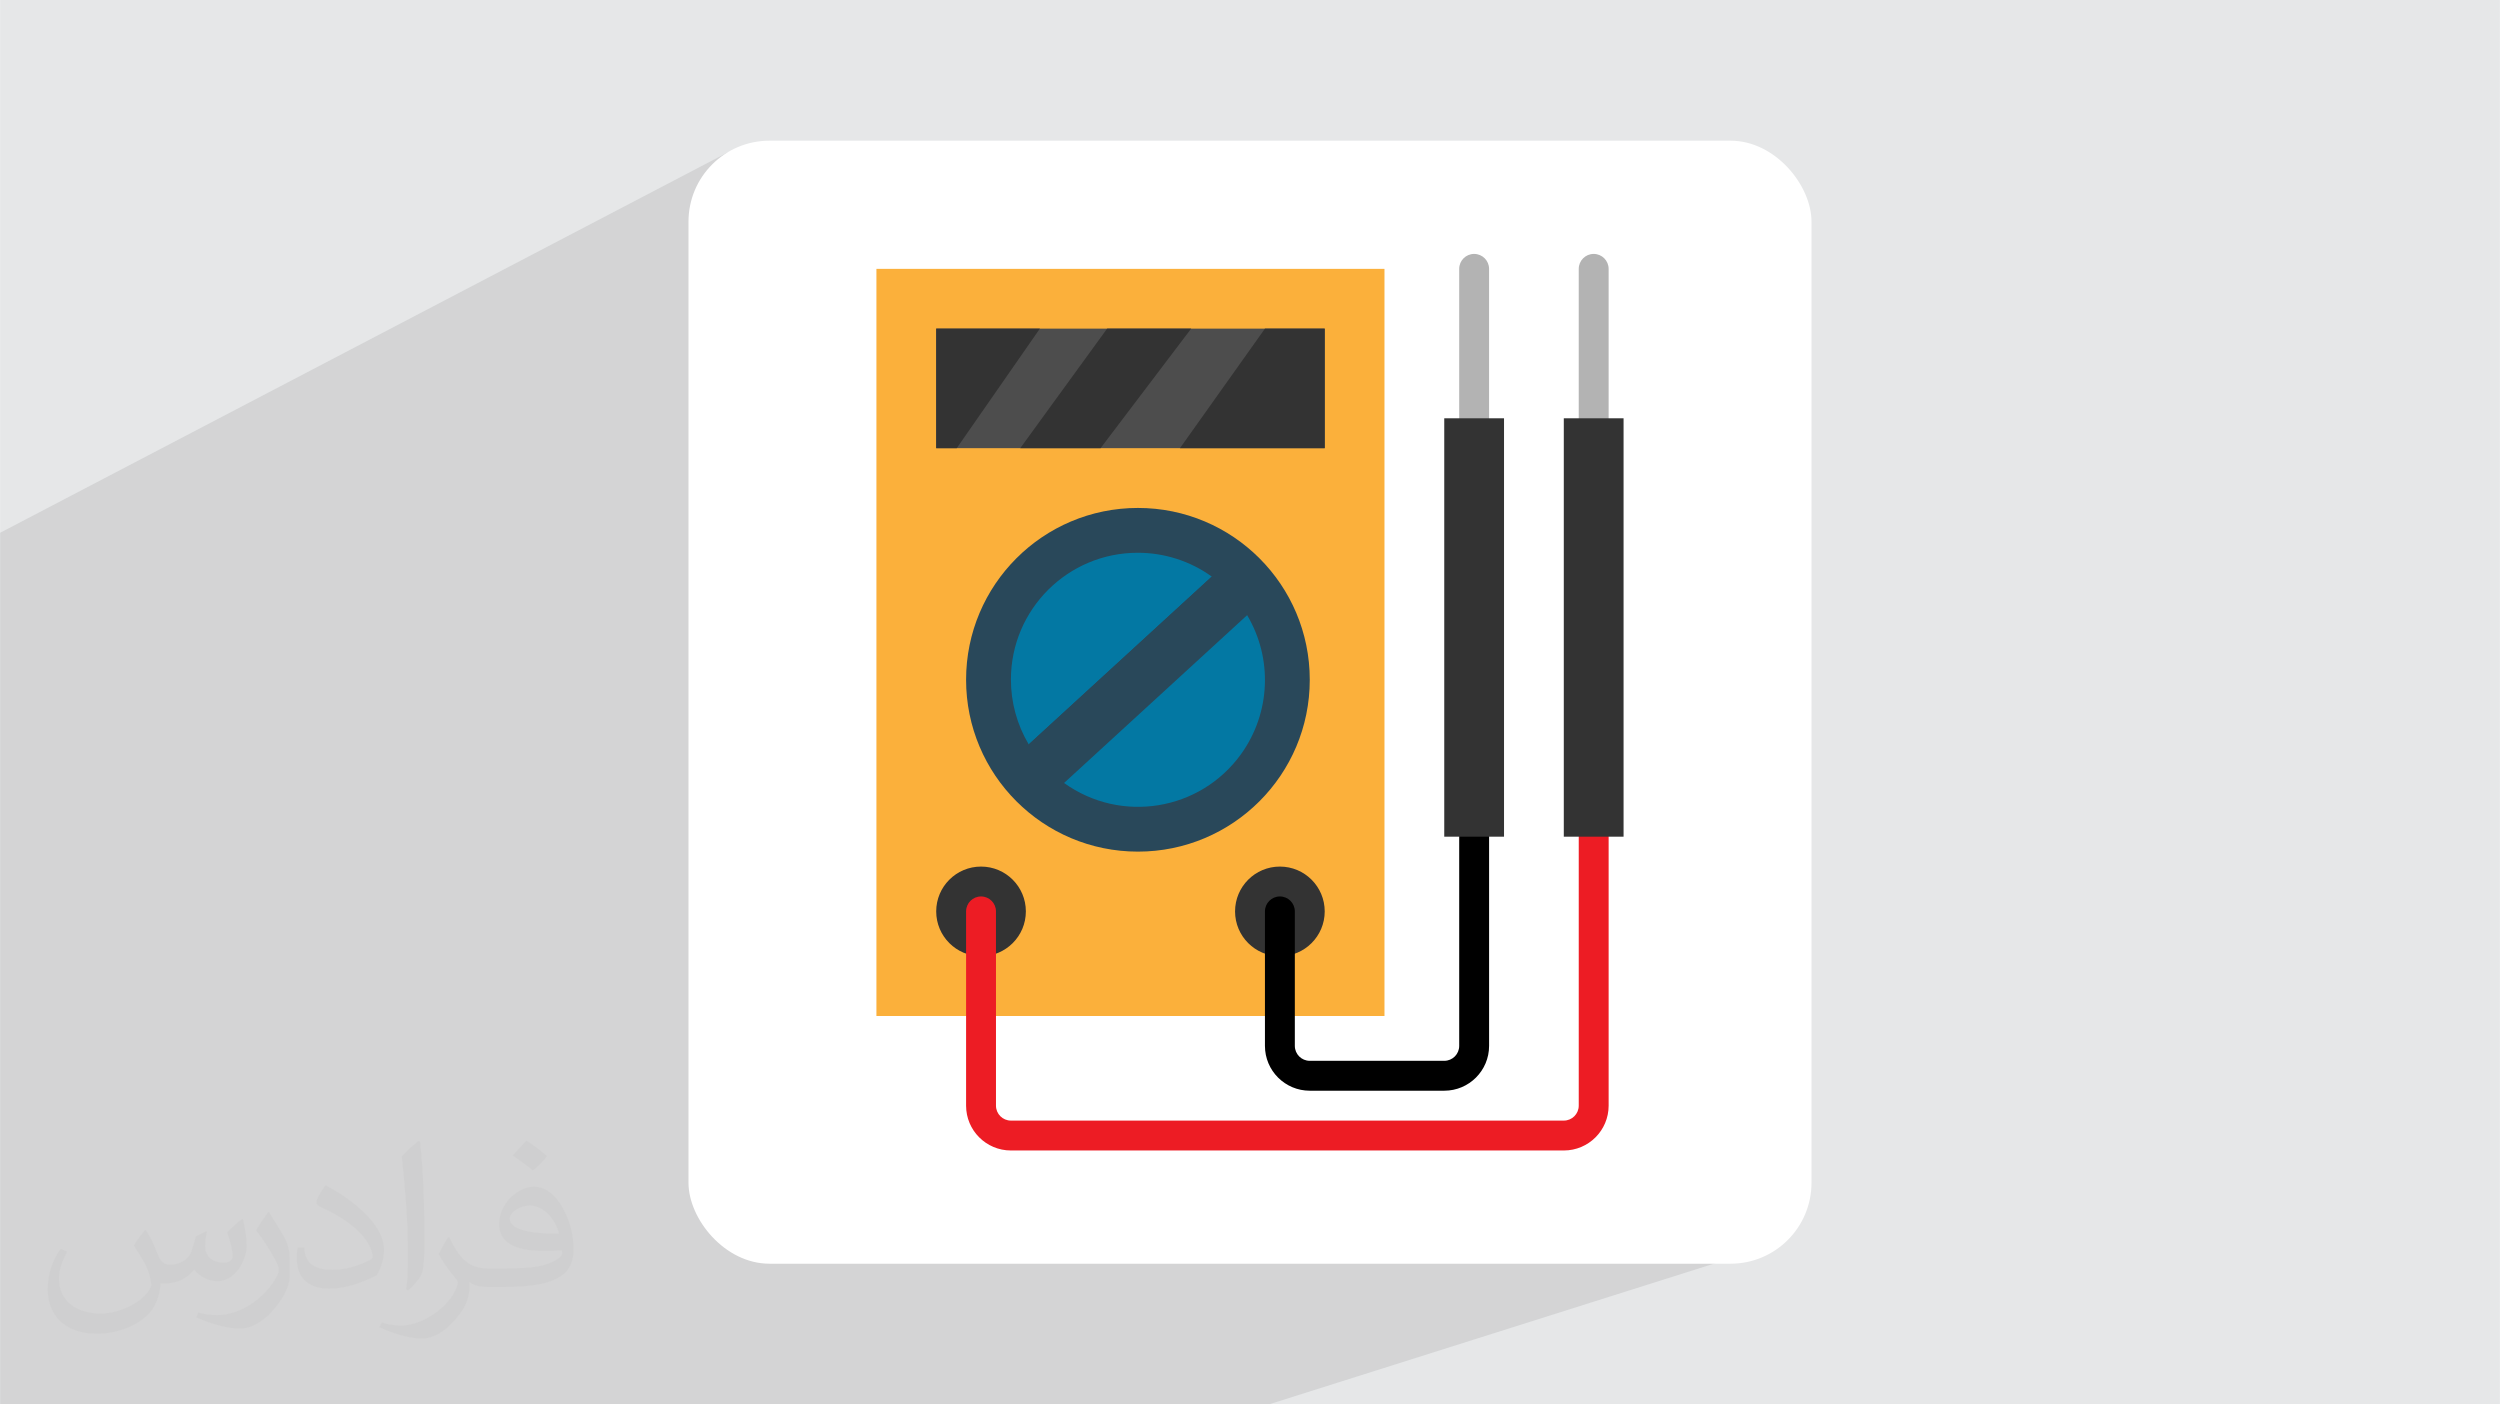 <?xml version="1.0" encoding="UTF-8"?>
<!DOCTYPE svg PUBLIC "-//W3C//DTD SVG 1.1//EN" "http://www.w3.org/Graphics/SVG/1.1/DTD/svg11.dtd">
<!-- Creator: CorelDRAW -->
<svg xmlns="http://www.w3.org/2000/svg" xml:space="preserve" width="3.708in" height="2.083in" version="1.1" style="shape-rendering:geometricPrecision; text-rendering:geometricPrecision; image-rendering:optimizeQuality; fill-rule:evenodd; clip-rule:evenodd"
viewBox="0 0 3702.73 2080.18"
 xmlns:xlink="http://www.w3.org/1999/xlink"
 xmlns:xodm="http://www.corel.com/coreldraw/odm/2003">
 <defs>
  <style type="text/css">
   <![CDATA[
    .fil3 {fill:white}
    .fil8 {fill:black;fill-rule:nonzero}
    .fil10 {fill:#0378A3;fill-rule:nonzero}
    .fil9 {fill:#29485A;fill-rule:nonzero}
    .fil5 {fill:#333333;fill-rule:nonzero}
    .fil11 {fill:#4D4D4D;fill-rule:nonzero}
    .fil6 {fill:#B3B3B3;fill-rule:nonzero}
    .fil7 {fill:#ED1C24;fill-rule:nonzero}
    .fil4 {fill:#FBB03B;fill-rule:nonzero}
    .fil2 {fill:#373435;fill-opacity:0.031}
    .fil1 {fill:#373535;fill-opacity:0.102}
    .fil0 {fill:#E6E7E8}
   ]]>
  </style>
 </defs>
 <g id="Layer_x0020_1">
  <polygon class="fil0" points="-0,0 3702.73,0 3702.73,2080.18 -0,2080.18 "/>
  <polygon class="fil1" points="2571.75,1557.47 2646.94,1837.45 1879.29,2080.18 15.26,2080.18 -0,2080.18 -0,789.17 1077.55,225.8 "/>
  <path class="fil2" d="M215.96 1821.93c7.07,10.71 11.65,21.01 16.13,32.45 3.33,6.66 5.09,18.93 20.7,18.93 4.57,0 11.13,-1.35 16.95,-4.57 6.55,-3.44 11.54,-8.64 14.15,-16.53l6.24 -21.01 15.19 -7.49 1.04 1.04c-2.08,7.91 -2.59,15.5 -2.59,21.43 0,17.57 15.19,24.23 27.25,24.23 7.07,0 13.42,-3.44 13.42,-9.89 0,-8.32 -3.53,-22.47 -8.12,-35.16 7.07,-7.07 14.15,-14.15 22.26,-19.87l1.25 0.63c3.53,14.98 5.51,29.75 5.51,39.63 0,9.67 -4.27,20.39 -7.8,27.36 -7.28,13.73 -20.18,24.65 -35.78,24.65 -11.85,0 -25.06,-5.93 -34.12,-16.95l-0.52 0c-8.53,10.61 -21.74,20.18 -42.86,20.18l-6.55 0c-1.04,13.94 -4.05,23.81 -8.64,32.66 -12.58,24.54 -49.92,41.92 -85.08,41.92 -48.89,0 -73.43,-28.19 -73.43,-65.73 0,-23.19 7.59,-44.72 19.24,-60.01l9.56 3.95c-7.28,13.94 -12.17,27.04 -12.17,39.94 0,35.16 28.61,51.9 61.58,51.9 30.58,0 68.44,-19.45 75.31,-42.02 -2.59,-24.65 -11.85,-36.19 -26,-58.66 4.27,-7.49 9.78,-14.98 16.64,-22.98l1.25 0 0 0 0 0 -0.01 -0.04zm563.83 -132.3c10.3,6.45 20.39,14.04 30.27,22.78 -5.51,7.8 -12.38,14.88 -20.91,21.12 -9.89,-8.01 -19.76,-14.88 -29.86,-22.16 6.86,-7.7 13.63,-15.08 20.49,-21.74l0 0 0 0 0 0 0 0 0 0 0.01 0zm5.3 96.11c-16.64,0 -30.27,10.92 -30.27,19.03 0,17.38 33.28,22.78 73.12,22.56 -4.99,-20.39 -22.47,-41.61 -42.86,-41.61l0 0.01zm-37.35 92.99c21.64,0 40.57,-0.63 55.02,-4.27 16.13,-4.05 29.75,-12.17 29.75,-17.78 0,-1.46 0,-3.22 -0.52,-4.68 -9.05,0.83 -19.45,0.83 -28.5,0.83 -29.33,0 -51.79,-6.66 -60.64,-23.09 -2.19,-4.57 -3.74,-9.67 -3.74,-15.5 0,-15.92 6.86,-31.41 18.93,-42.13 10.08,-8.84 21.22,-14.35 32.55,-14.35 20.49,0 36.81,16.44 48.26,42.34 6.24,14.15 10.5,30.47 10.5,51.07 0,13.73 -3.74,25.27 -12.27,33.8 -15.92,15.4 -45.24,21.22 -90.17,21.22l-20.39 0 0 0 -5.3 0c-11.13,0 -19.14,-1.98 -25.48,-6.86l-1.04 0c0.31,2.59 0.52,5.09 0.52,7.49 0,10.08 -3.33,22.98 -10.08,33.28 -19.97,29.64 -41.61,42.53 -60.33,42.53 -18.93,0 -42.13,-7.28 -63.03,-16.75l3.74 -7.28c6.76,2.81 16.13,4.68 29.02,4.68 33.8,0 78.21,-32.45 83.72,-64.17 -1.25,-2.59 -3.53,-6.03 -6.76,-9.67 -9.89,-11.75 -16.13,-21.53 -21.95,-31.82 4.99,-9.89 9.56,-17.78 13.83,-24.96l1.77 -0.21c14.46,29.44 27.56,46.28 56.78,46.28l4.57 0 0 0 21.22 0 0 0 0 0 0 0 0 0 0 0 0.04 0zm-146.45 31.1c2.5,-13.52 2.7,-28.7 2.7,-42.86l0 -21.01c0,-39.21 -4.99,-96.2 -9.05,-133.34 7.07,-7.59 16.95,-16.53 24.75,-22.56l2.29 0.63c5.3,46.7 6.55,100.79 6.55,150.81 0,13.11 -0.52,25.9 -1.77,35.26 -0.73,11.85 -7.59,20.8 -22.26,34.53l-3.22 -1.46zm-150.71 -61.89c0.73,18.41 9.78,32.87 41.4,32.87 19.66,0 36.3,-5.09 54.71,-13.83 3.33,-1.46 5.09,-3.44 5.09,-5.09 0,-11.54 -8.84,-26.83 -23.71,-40.77 -14.46,-13.11 -33.6,-24.65 -51.48,-32.35 -6.14,-2.59 -8.12,-5.3 -8.12,-7.91 0,-5.3 7.07,-16.44 12.9,-24.44l1.98 -0.21c20.49,10.71 43.38,26.63 60.33,44.3 15.4,16.33 24.96,32.87 24.96,50.86 0,13.31 -4.05,25.79 -10.61,37.44 -22.47,11.33 -46.39,19.97 -70.1,19.97 -28.81,0 -48.47,-13.52 -48.47,-45.24 0,-3.44 0,-8.73 1.25,-15.61l9.89 0 0 0 0 0 0 0 0 0 0 0 -0.01 0zm-52.11 -52.32l17.89 28.92c6.55,10.71 12.69,22.37 12.69,40.77l0 23.5c0,19.03 -12.17,39.42 -31.82,59.6 -15.4,13.63 -29.02,19.45 -41.61,19.45 -18.72,0 -40.15,-5.82 -64.9,-16.44l2.81 -7.28c7.8,2.08 16.84,3.84 27.98,3.84 35.58,-0.21 71.97,-26.21 88.61,-57.93 1.98,-3.64 2.7,-7.07 2.7,-9.47 0,-3.64 -1.98,-7.7 -3.53,-11.33 -9.05,-17.05 -19.14,-32.66 -30.27,-47.12 5.82,-9.16 11.65,-17.99 17.99,-26.73l1.46 0.21 0 0 0 0 0 0 0 0 0 0 -0.01 0z"/>
  <rect class="fil3" x="1019.66" y="208.39" width="1663.4" height="1663.4" rx="119.92" ry="119.92"/>
  <g id="_105553397051488">
   <polygon class="fil4" points="1298.03,398.24 2050.56,398.24 2050.56,1504.89 1298.03,1504.89 "/>
   <g>
    <path class="fil5" d="M1519.37 1349.96c0,-36.67 -29.73,-66.4 -66.4,-66.4 -36.67,0 -66.4,29.73 -66.4,66.4 0,36.67 29.73,66.4 66.4,66.4 36.67,0 66.4,-29.73 66.4,-66.4z"/>
    <path class="fil5" d="M1962.03 1349.96c0,-36.67 -29.73,-66.4 -66.4,-66.4 -36.67,0 -66.4,29.73 -66.4,66.4 0,36.67 29.73,66.4 66.4,66.4 36.67,0 66.4,-29.73 66.4,-66.4z"/>
   </g>
   <g>
    <path class="fil6" d="M2183.36 641.7c-12.23,0 -22.14,-9.91 -22.14,-22.13l0 -221.33c0,-12.23 9.91,-22.14 22.14,-22.14 12.22,0 22.13,9.91 22.13,22.14l0 221.33c0,12.22 -9.91,22.13 -22.13,22.13z"/>
    <path class="fil6" d="M2360.42 641.7c-12.22,0 -22.13,-9.91 -22.13,-22.13l0 -221.33c0,-12.23 9.91,-22.14 22.13,-22.14 12.23,0 22.14,9.91 22.14,22.14l0 221.33c-0,12.22 -9.91,22.13 -22.14,22.13z"/>
   </g>
   <path class="fil7" d="M2316.15 1704.09l-818.92 0c-36.67,0 -66.4,-29.73 -66.4,-66.4l0 -287.73c0,-12.22 9.91,-22.14 22.13,-22.14 12.23,0 22.14,9.91 22.14,22.14l0 287.73c0,12.22 9.91,22.13 22.13,22.13l818.92 0c12.23,0 22.14,-9.91 22.14,-22.13l0 -398.4c0,-12.22 9.91,-22.13 22.13,-22.13 12.23,0 22.14,9.91 22.14,22.13l0 398.4c-0,36.67 -29.73,66.4 -66.4,66.4z"/>
   <path class="fil8" d="M2139.09 1615.55l-199.2 0c-36.67,0 -66.4,-29.73 -66.4,-66.4l0 0 0 -199.2c0,-12.22 9.91,-22.14 22.14,-22.14 12.22,0 22.13,9.91 22.13,22.14l0 199.2c0,12.22 9.91,22.13 22.14,22.13l199.19 0c12.22,0 22.13,-9.91 22.13,-22.13l0 -309.87c0,-12.22 9.91,-22.13 22.14,-22.13 12.22,0 22.13,9.91 22.13,22.13l0 309.87c0,36.67 -29.73,66.4 -66.4,66.4l0 0z"/>
   <path class="fil9" d="M1939.89 1006.89c0,-140.57 -113.96,-254.53 -254.53,-254.53 -140.57,0 -254.53,113.96 -254.53,254.53 0,140.57 113.96,254.53 254.53,254.53 140.57,0 254.53,-113.96 254.53,-254.53z"/>
   <path class="fil10" d="M1685.37 818.76c-103.74,-0.16 -187.97,83.82 -188.13,187.56 -0.06,33.89 9.06,67.15 26.38,96.28l271.15 -248.55c-31.86,-22.95 -70.14,-35.29 -109.4,-35.28l0 0z"/>
   <path class="fil9" d="M1794.77 854.04l-271.15 248.56c13.3,22.47 31.13,41.93 52.35,57.15l271.15 -248.55c-13.3,-22.47 -31.13,-41.93 -52.35,-57.15l0 0z"/>
   <path class="fil10" d="M1847.11 911.19l-271.15 248.55c84.23,60.58 201.63,41.4 262.21,-42.83 43.64,-60.69 47.16,-141.48 8.94,-205.72l0 0z"/>
   <polygon class="fil11" points="1386.57,486.77 1962.03,486.77 1962.03,663.83 1386.57,663.83 "/>
   <g>
    <polygon class="fil5" points="2139.09,619.57 2227.62,619.57 2227.62,1239.29 2139.09,1239.29 "/>
    <polygon class="fil5" points="2316.15,619.57 2404.69,619.57 2404.69,1239.29 2316.15,1239.29 "/>
    <polygon class="fil5" points="1540.13,486.77 1417,663.83 1386.57,663.83 1386.57,486.77 "/>
    <polygon class="fil5" points="1639.73,486.77 1511.07,663.83 1630.03,663.83 1764.22,486.77 "/>
    <polygon class="fil5" points="1873.49,486.77 1747.63,663.83 1962.03,663.83 1962.03,486.77 "/>
   </g>
  </g>
 </g>
</svg>
